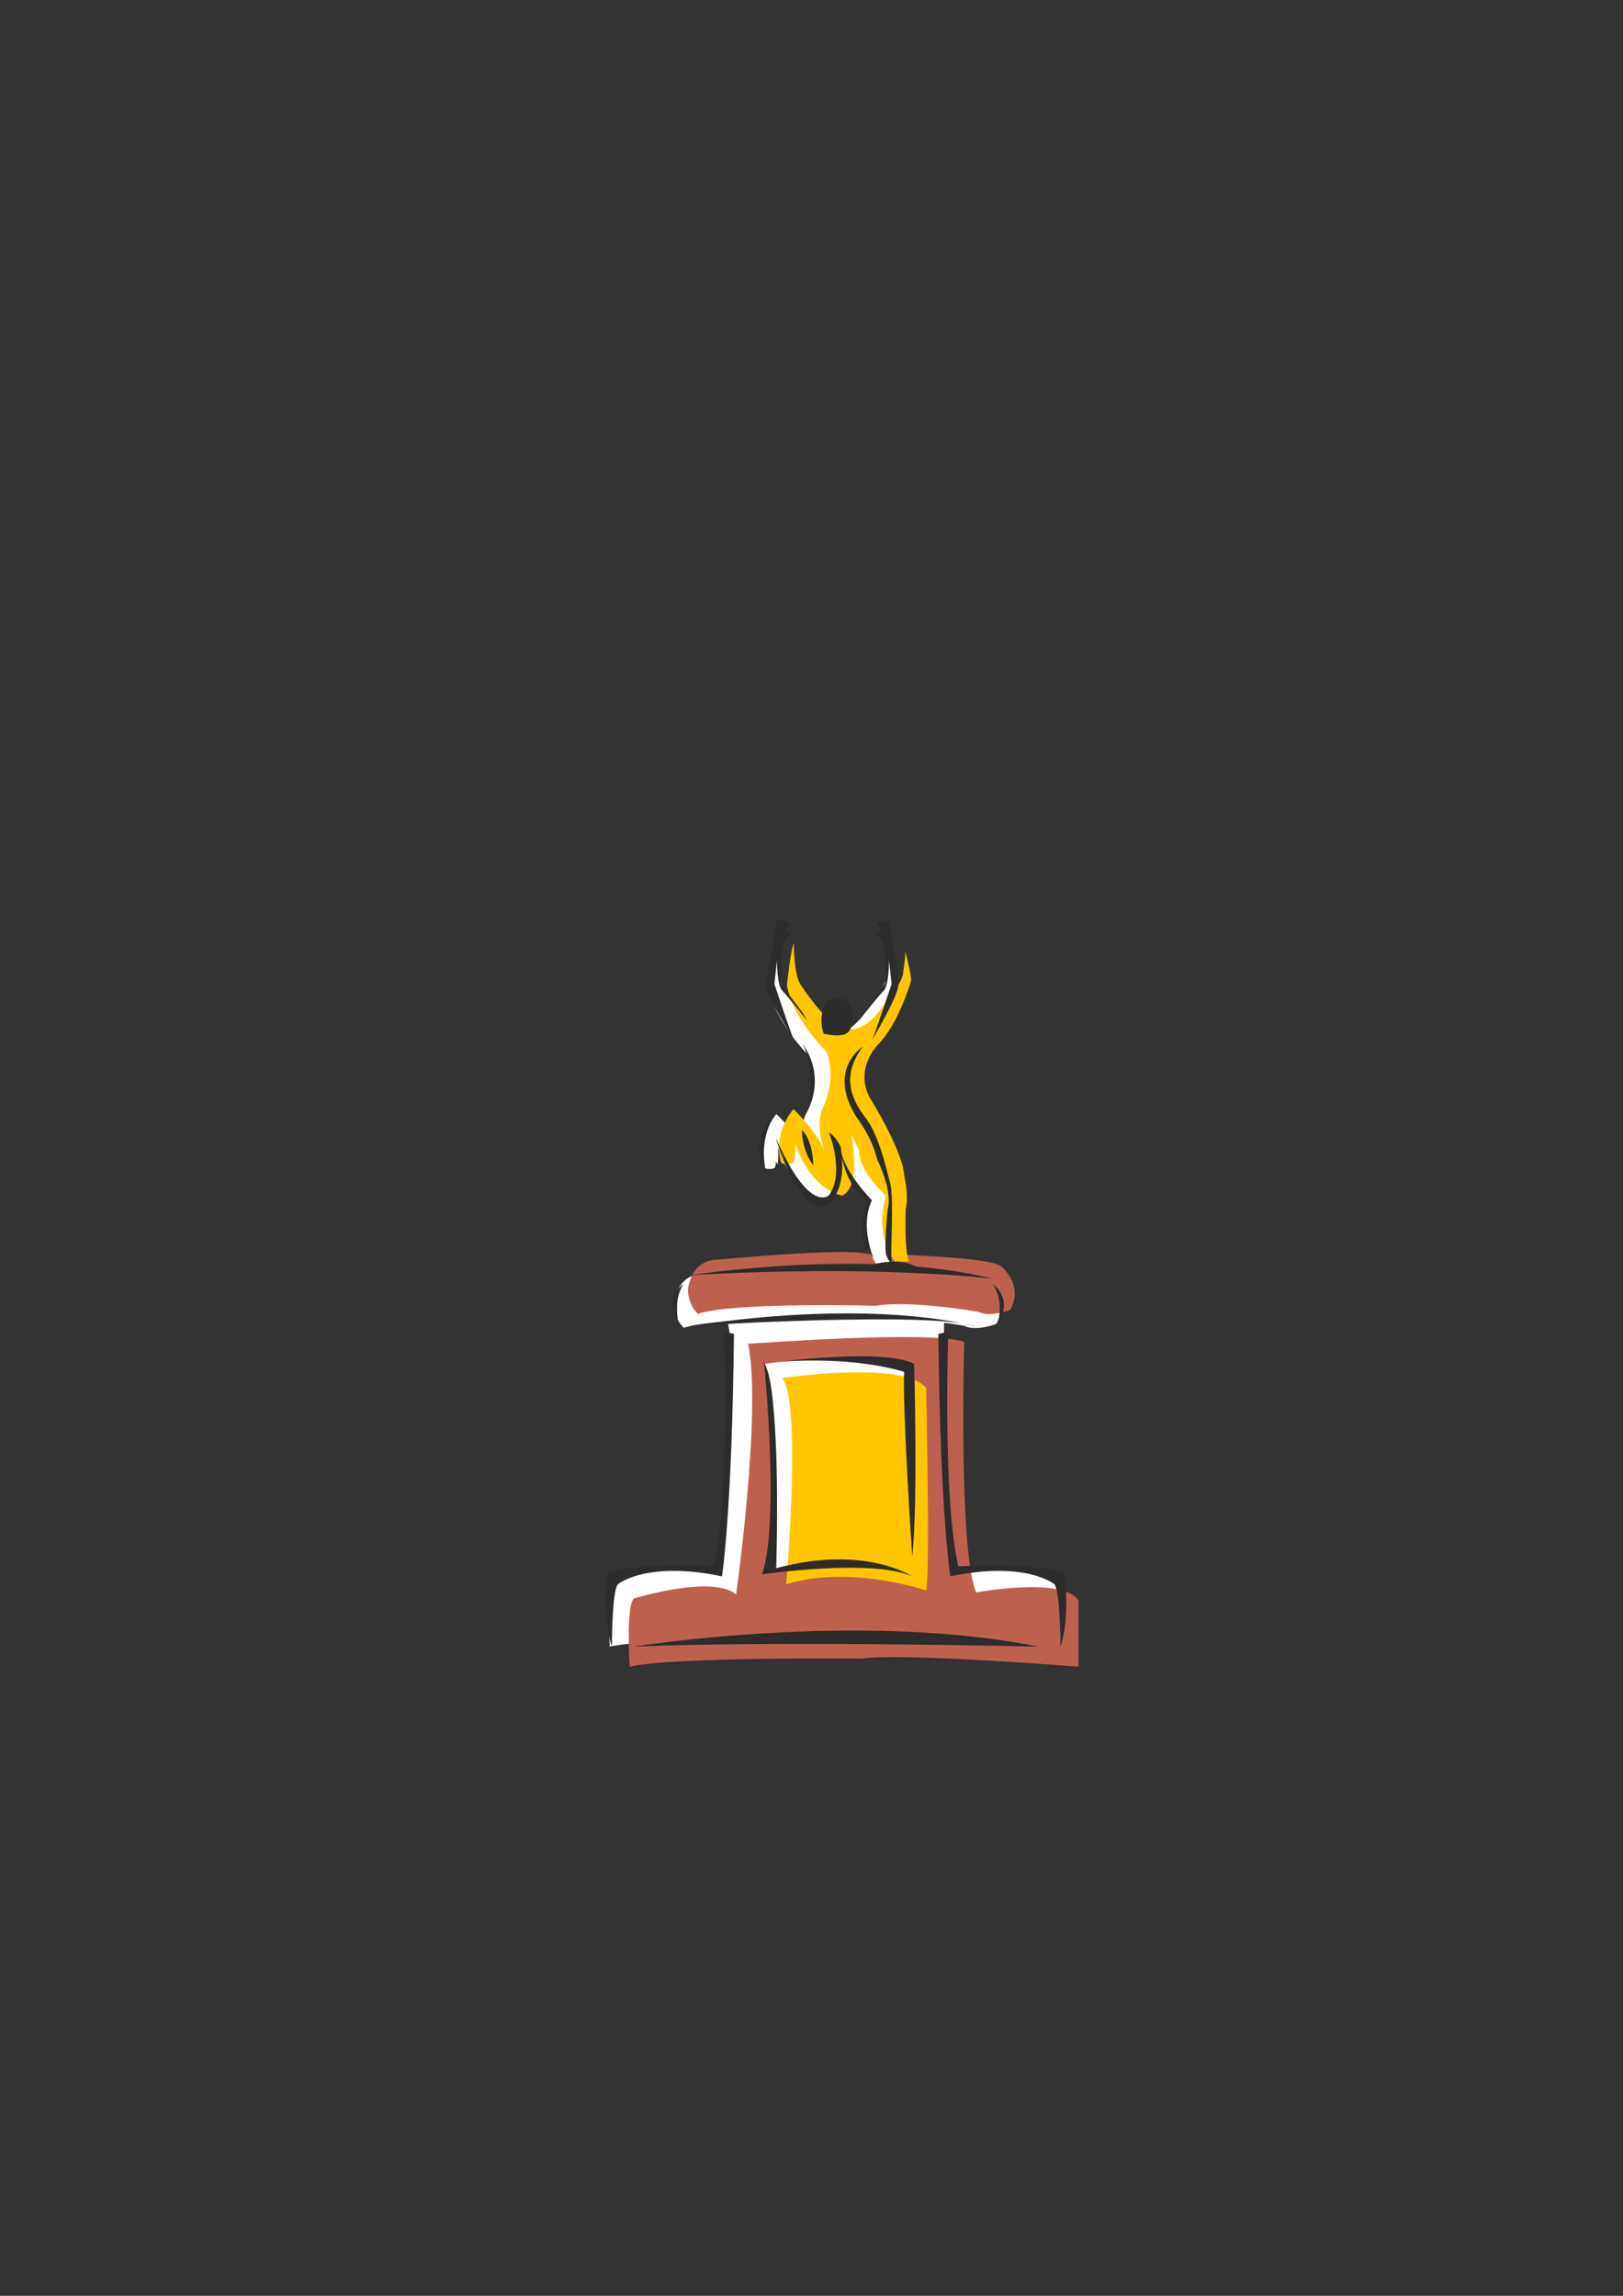 <?xml version="1.0" encoding="utf-8"?>
<!-- Created by UniConvertor 2.0rc4 (https://sk1project.net/) -->
<svg xmlns="http://www.w3.org/2000/svg" height="841.89pt" viewBox="0 0 595.276 841.89" width="595.276pt" version="1.1" xmlns:xlink="http://www.w3.org/1999/xlink" id="1ea3bc40-f613-11ea-9c94-dcc15c148e23">

<rect x="0" y="0" width="595.276" height="841.89" fill="#333333" stroke="none"/>

<g>
	<path style="fill:#ffffff;" d="M 346.31,484.737 C 346.31,484.737 344.15,561.129 350.702,576.609 350.702,576.609 382.31,570.705 388.214,579.561 L 388.214,603.825 C 388.214,603.825 322.046,598.641 308.87,600.873 308.87,600.873 239.822,600.153 223.622,603.825 223.622,603.825 222.182,581.721 225.134,578.769 225.134,578.769 253.79,569.985 262.574,577.329 262.574,577.329 272.15,509.721 267.038,485.457 267.038,485.457 334.574,480.345 346.31,484.737 L 346.31,484.737 Z" />
	<path style="fill:#be604e;" d="M 353.654,492.081 C 353.654,492.081 351.494,568.545 358.046,583.953 358.046,583.953 389.654,578.049 395.558,586.905 L 395.558,611.169 C 395.558,611.169 329.39,605.985 316.214,608.217 316.214,608.217 247.166,607.497 230.966,611.169 230.966,611.169 229.526,589.065 232.478,586.185 232.478,586.185 261.134,577.329 269.99,584.673 269.99,584.673 279.494,517.065 274.382,492.801 274.382,492.801 341.918,487.689 353.654,492.081 L 353.654,492.081 Z" />
	<path style="fill:#2d2c2b;" d="M 347.822,488.409 C 347.822,488.409 345.59,548.673 351.494,574.377 351.494,574.377 378.638,572.937 390.446,576.609 390.446,576.609 392.606,593.529 388.934,603.825 388.934,603.825 388.934,583.953 386.774,581.001 386.774,581.001 376.478,572.217 348.542,578.049 348.542,578.049 344.87,555.297 344.15,489.129 L 347.822,488.409 Z" />
	<path style="fill:#2d2c2b;" d="M 232.478,603.825 C 232.478,603.825 314.702,590.577 380.87,603.825 380.87,603.825 286.838,601.593 232.478,603.825 L 232.478,603.825 Z" />
	<path style="fill:#ffffff;" d="M 280.214,500.145 C 280.214,500.145 324.998,493.521 333.062,503.817 333.062,503.817 334.574,572.217 333.062,578.049 333.062,578.049 305.126,568.545 281.726,575.889 281.726,575.889 287.63,509.001 280.214,500.145 L 280.214,500.145 Z" />
	<path style="fill:#ffffff;" d="M 316.214,484.017 C 316.214,484.017 264.086,482.505 250.838,486.897 250.838,486.897 247.166,484.017 247.166,478.113 247.166,478.113 247.886,467.097 258.182,467.097 258.182,467.097 304.406,462.705 312.542,464.865 312.542,464.865 355.886,465.585 361.79,469.257 361.79,469.257 370.574,475.881 365.462,485.457 365.462,485.457 358.046,488.409 353.654,486.177 353.654,486.177 328.67,481.785 316.214,484.017 L 316.214,484.017 Z" />
	<path style="fill:#ffc600;" d="M 286.838,505.329 C 286.838,505.329 331.622,498.705 339.686,509.001 339.686,509.001 341.198,577.329 339.686,583.233 339.686,583.233 311.75,573.657 288.35,581.001 288.35,581.001 294.182,514.113 286.838,505.329 L 286.838,505.329 Z" />
	<path style="fill:#be604e;" d="M 321.326,478.833 C 321.326,478.833 269.198,477.393 256.022,481.785 256.022,481.785 252.35,478.833 252.35,472.929 252.35,472.929 253.07,461.913 263.366,461.913 263.366,461.913 309.59,457.521 317.654,459.753 317.654,459.753 360.998,460.473 366.902,464.145 366.902,464.145 375.686,470.769 370.574,480.345 370.574,480.345 363.23,483.225 358.838,481.065 358.838,481.065 333.854,476.673 321.326,478.833 L 321.326,478.833 Z" />
	<path style="fill:#2d2c2b;" d="M 364.022,468.897 C 364.022,468.897 321.542,463.641 253.358,467.601 253.358,467.601 318.302,457.449 364.022,468.897 L 364.022,468.897 Z" />
	<path style="fill:#2d2c2b;" d="M 364.022,470.841 C 364.022,470.841 371.87,475.737 366.038,485.241 366.038,485.241 368.414,476.817 364.022,470.841 L 364.022,470.841 Z" />
	<path style="fill:#2d2c2b;" d="M 250.766,470.841 C 250.766,470.841 242.918,475.737 248.822,485.241 248.822,485.241 246.806,476.241 250.766,470.841 L 250.766,470.841 Z" />
	<path style="fill:#2d2c2b;" d="M 358.19,486.537 C 358.19,486.537 322.91,475.737 253.718,486.177 253.718,486.177 342.782,480.633 358.19,486.537 L 358.19,486.537 Z" />
	<path style="fill:#ffffff;" d="M 284.75,408.489 C 284.75,408.489 294.254,417.561 296.63,424.617 296.63,424.617 292.886,415.977 295.262,409.065 295.262,409.065 301.31,397.617 296.846,387.321 296.846,387.321 284.174,374.865 282.374,362.985 282.374,362.985 283.598,351.177 284.966,347.577 284.966,347.577 284.75,359.025 287.558,362.985 287.558,362.985 296.63,376.809 302.462,378.825 302.462,378.825 309.806,382.353 317.51,370.905 317.51,370.905 324.998,362.193 324.998,358.233 324.998,358.233 326.006,352.113 325.79,350.529 325.79,350.529 327.806,358.089 327.95,361.257 327.95,361.257 323.414,377.241 315.71,384.945 315.71,384.945 307.214,393.225 312.542,403.953 312.542,403.953 324.782,423.393 325.43,432.681 325.43,432.681 327.158,440.025 326.006,445.353 326.006,445.353 325.43,460.761 327.158,464.289 L 322.046,464.289 C 322.046,464.289 315.71,456.801 317.726,445.137 317.726,445.137 318.086,441.825 318.662,440.241 318.662,440.241 308.798,431.529 308.798,423.609 308.798,423.609 306.998,419.505 306.062,418.137 306.062,418.137 310.022,436.857 302.678,440.241 302.678,440.241 291.086,438.441 285.326,420.729 285.326,420.729 285.974,427.353 284.39,428.361 284.39,428.361 280.646,429.369 280.214,427.785 280.214,427.785 276.83,418.353 284.75,408.489 L 284.75,408.489 Z" />
	<path style="fill:#ffc600;" d="M 291.014,406.689 C 291.014,406.689 300.374,415.761 302.75,422.817 302.75,422.817 299.006,414.177 301.382,407.265 301.382,407.265 307.502,395.817 302.966,385.521 302.966,385.521 290.366,373.065 288.638,361.257 288.638,361.257 289.79,349.377 291.158,345.849 291.158,345.849 291.014,357.297 293.75,361.257 293.75,361.257 302.75,375.081 308.726,377.025 308.726,377.025 315.998,380.625 323.702,369.105 323.702,369.105 331.262,360.465 331.262,356.505 331.262,356.505 332.198,350.385 332.054,348.801 332.054,348.801 333.998,356.289 334.214,359.457 334.214,359.457 329.678,375.441 321.974,383.145 321.974,383.145 313.478,391.497 318.806,402.153 318.806,402.153 331.046,421.665 331.622,430.953 331.622,430.953 333.422,438.225 332.198,443.553 332.198,443.553 331.622,458.961 333.422,462.561 L 328.238,462.561 C 328.238,462.561 321.974,455.001 323.918,443.409 323.918,443.409 324.35,440.025 324.926,438.441 324.926,438.441 315.062,429.729 315.062,421.809 315.062,421.809 313.262,417.777 312.254,416.337 312.254,416.337 316.214,435.057 308.87,438.441 308.87,438.441 297.278,436.641 291.59,418.929 291.59,418.929 292.166,425.553 290.582,426.561 290.582,426.561 286.838,427.569 286.406,425.985 286.406,425.985 283.094,416.553 291.014,406.689 L 291.014,406.689 Z" />
	<path style="fill:#2d2c2b;" d="M 302.102,379.041 C 302.102,379.041 299.726,373.137 303.11,367.521 303.758,366.513 312.686,363.345 312.686,371.841 312.686,376.161 312.182,379.041 308.798,379.545 305.486,379.977 302.102,379.041 302.102,379.041 L 302.102,379.041 Z" />
	<path style="fill:#2d2c2b;" d="M 294.326,382.641 C 294.326,382.641 300.95,394.089 294.758,409.857 294.758,409.857 304.262,396.969 294.326,382.641 L 294.326,382.641 Z" />
	<path style="fill:#2d2c2b;" d="M 294.11,414.393 C 294.11,414.393 294.11,422.025 298.286,427.281 298.286,427.281 298.286,418.281 294.11,414.393 L 294.11,414.393 Z" />
	<path style="fill:#2d2c2b;" d="M 318.878,464.073 C 318.878,464.073 329.894,460.257 337.022,465.081 337.022,465.081 326.078,466.521 318.878,464.073 L 318.878,464.073 Z" />
	<path style="fill:#2d2c2b;" d="M 280.718,428.721 C 280.718,428.721 273.518,418.281 284.966,408.201 284.966,408.201 278.27,414.897 280.718,428.721 L 280.718,428.721 Z" />
	<path style="fill:#2d2c2b;" d="M 282.086,428.721 C 282.086,428.721 287.414,430.593 284.534,425.841 284.534,425.841 284.966,429.657 282.086,428.721 L 282.086,428.721 Z" />
	<path style="fill:#2d2c2b;" d="M 316.502,383.793 C 316.502,383.793 303.11,391.929 314.126,409.641 314.126,409.641 319.814,416.841 321.758,425.337 321.758,425.337 327.518,436.353 325.574,443.553 325.574,443.553 324.134,457.377 325.07,460.257 326.078,463.137 327.518,463.641 327.014,462.201 326.51,460.761 327.95,439.737 326.51,433.977 325.07,428.217 322.19,416.337 317.942,410.577 313.622,404.889 307.43,395.745 316.502,383.793 L 316.502,383.793 Z" />
	<path style="fill:#2d2c2b;" d="M 308.366,421.593 C 308.366,421.593 309.374,434.193 317.87,440.241 317.87,440.241 313.118,452.841 320.318,461.193 320.318,461.193 315.278,449.313 319.814,440.169 319.814,440.169 309.59,429.873 308.366,421.593 L 308.366,421.593 Z" />
	<path style="fill:#2d2c2b;" d="M 308.87,425.265 C 308.87,424.329 308.798,423.393 308.582,422.457 308.51,421.809 308.438,421.233 308.366,420.657 308.366,420.657 306.35,416.265 304.046,415.401 304.046,415.401 305.27,418.281 306.062,422.385 306.422,424.545 306.782,427.281 306.638,430.017 306.638,430.233 306.638,430.521 306.566,430.737 306.566,430.881 306.566,431.025 306.566,431.169 306.494,431.673 306.422,432.177 306.35,432.681 306.35,432.681 306.35,432.753 306.35,432.825 306.278,433.185 306.134,433.617 306.062,433.977 305.63,435.561 304.982,437.073 304.046,438.297 304.046,438.297 296.918,445.425 284.534,417.273 284.534,417.273 291.734,442.833 302.102,442.545 302.102,442.545 309.662,439.809 308.87,425.265 L 308.87,425.265 Z" />
	<path style="fill:#2d2c2b;" d="M 319.814,381.417 C 319.814,381.417 329.462,365.217 329.462,361.401 329.462,357.585 329.102,353.841 327.95,349.377 327.23,346.713 326.438,337.857 326.438,337.857 L 321.254,338.073 C 321.254,338.073 325.79,343.977 320.822,341.889 320.678,341.817 323.63,344.049 324.134,347.433 324.422,349.449 325.07,358.449 324.638,360.393 324.134,362.265 315.998,371.409 315.062,374.217 315.062,374.217 322.19,365.145 324.134,363.273 326.078,361.329 326.078,352.257 326.078,352.257 L 327.014,360.825 C 327.014,360.825 320.822,379.545 319.814,381.417 L 319.814,381.417 Z" />
	<path style="fill:#2d2c2b;" d="M 291.23,381.417 C 291.23,381.417 281.15,365.433 281.15,361.617 281.15,357.801 282.014,352.545 283.094,349.377 283.958,346.713 284.678,336.849 284.678,336.849 L 290.15,338.577 C 290.15,338.577 285.038,343.473 290.438,341.745 290.51,341.745 287.414,344.049 286.91,347.433 286.622,349.449 285.974,358.449 286.406,360.393 286.91,362.265 295.046,371.409 295.982,374.217 295.982,374.217 288.782,365.145 286.91,363.273 284.966,361.329 284.966,352.257 284.966,352.257 L 284.03,360.825 C 284.03,360.825 290.222,379.545 291.23,381.417 L 291.23,381.417 Z" />
	<path style="fill:#2d2c2b;" d="M 265.526,488.409 C 265.526,488.409 267.758,548.673 261.854,574.377 261.854,574.377 234.71,572.937 222.902,576.609 222.902,576.609 220.742,593.529 224.414,603.825 224.414,603.825 224.414,583.953 226.574,581.001 226.574,581.001 236.87,572.217 264.806,578.049 264.806,578.049 268.478,555.297 269.198,489.129 L 265.526,488.409 Z" />
	<path style="fill:#2d2c2b;" d="M 280.214,499.425 C 280.214,499.425 286.118,558.249 279.494,577.329 279.494,577.329 319.886,571.425 334.574,578.049 334.574,578.049 316.934,566.313 284.678,575.097 284.678,575.097 286.838,511.953 280.214,499.425 L 280.214,499.425 Z" />
	<path style="fill:#2d2c2b;" d="M 285.398,499.425 C 285.398,499.425 324.278,494.313 335.294,500.145 335.294,500.145 336.734,552.345 334.574,570.705 334.574,570.705 330.902,515.625 331.622,503.097 331.622,503.097 314.702,497.193 285.398,499.425 L 285.398,499.425 Z" />
</g>
</svg>